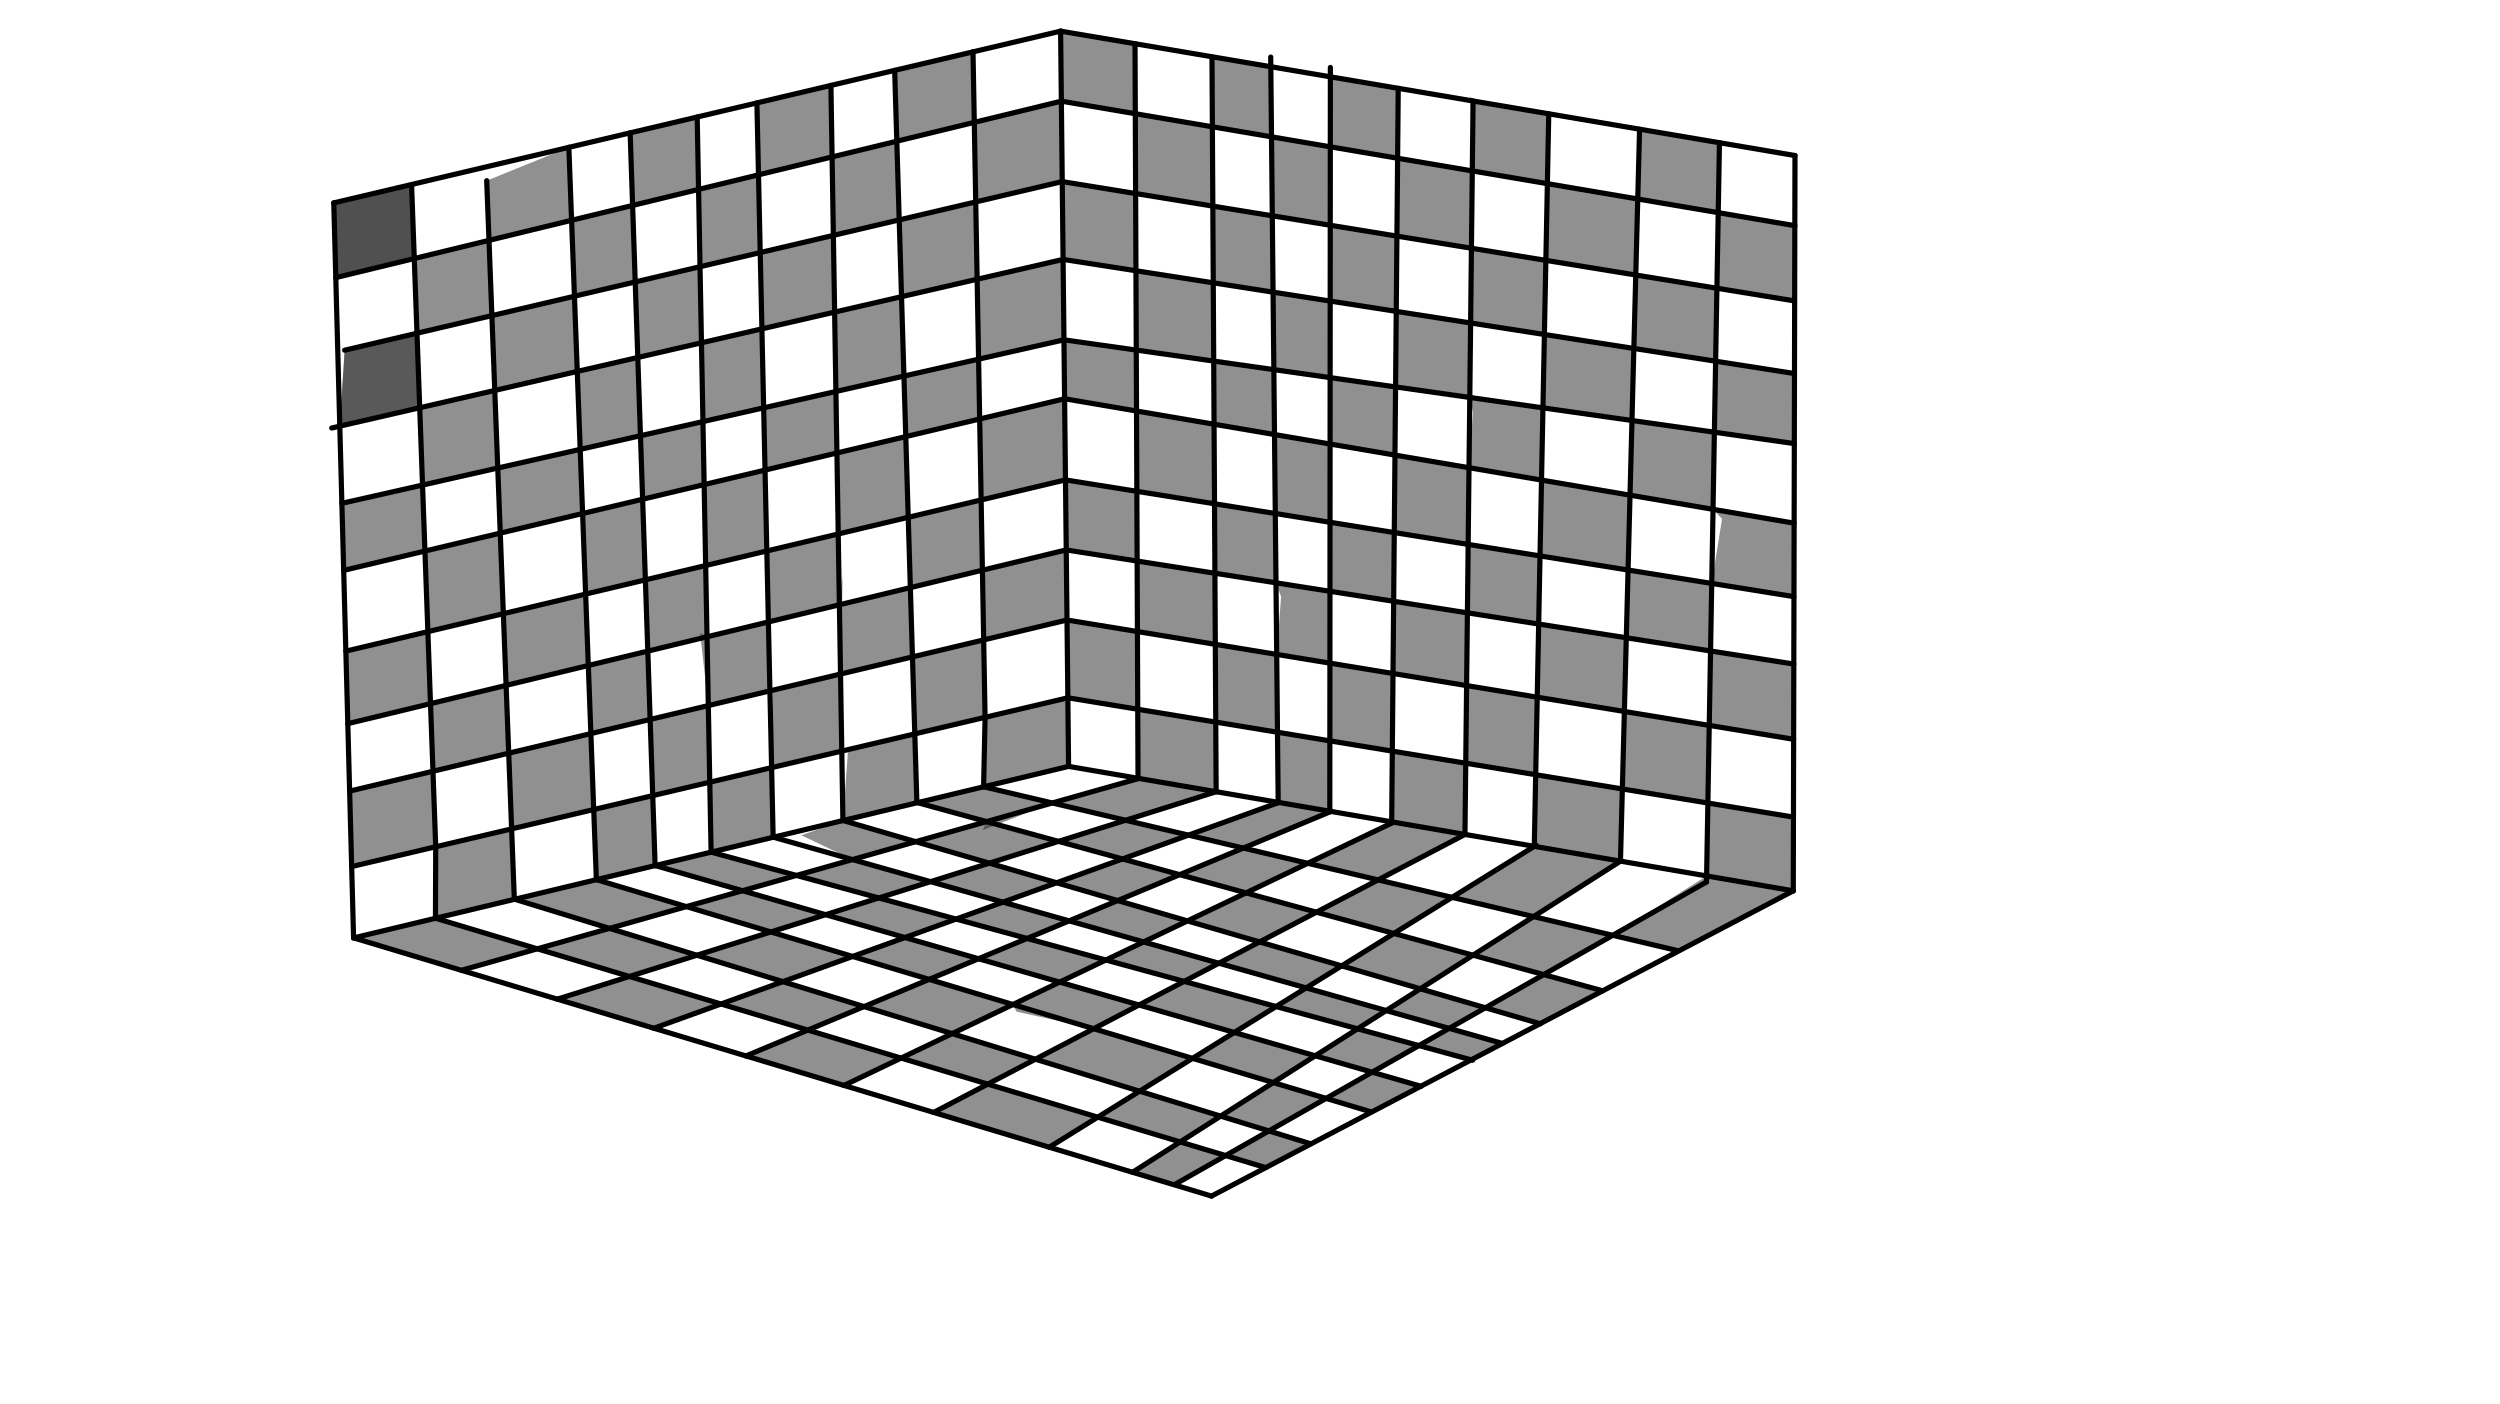 <svg xmlns="http://www.w3.org/2000/svg" class="svg--816" height="100%" preserveAspectRatio="xMidYMid meet" viewBox="0 0 963.78 541.417" width="100%"><defs><marker id="marker-arrow" markerHeight="16" markerUnits="userSpaceOnUse" markerWidth="24" orient="auto-start-reverse" refX="24" refY="4" viewBox="0 0 24 8"><path d="M 0 0 L 24 4 L 0 8 z" stroke="inherit"></path></marker></defs><g class="aux-layer--949"></g><g class="main-layer--75a"><g class="element--733"><g fill="#000000" opacity="0.5"><path d="M 128.674 78.206 L 158.667 71.154 L 159.707 99.658 L 129.45 107.015 L 128.674 78.206 Z" stroke="none"></path></g></g><g class="element--733"><g fill="#212121" opacity="0.5"><path d="M 128.674 78.206 L 158.667 71.154 L 159.707 99.658 L 129.45 107.015 L 128.674 78.206 Z" stroke="none"></path></g></g><g class="element--733"><g fill="#212121" opacity="0.5"><path d="M 132.875 135.004 L 160.757 128.452 L 161.804 157.182 L 130.993 164.285 L 132.875 135.004 Z" stroke="none"></path></g></g><g class="element--733"><g fill="#212121" opacity="0.5"><path d="M 132.875 135.004 L 160.757 128.452 L 161.804 157.182 L 130.993 164.285 L 132.875 135.004 Z" stroke="none"></path></g></g><g class="element--733"><g fill="#212121" opacity="0.5"><path d="M 131.795 194.033 L 162.891 186.992 L 163.819 212.43 L 132.492 219.887 L 131.795 194.033 Z" stroke="none"></path></g></g><g class="element--733"><g fill="#212121" opacity="0.5"><path d="M 133.331 251.019 L 164.951 243.493 L 165.964 271.262 L 134.084 278.971 L 133.331 251.019 Z" stroke="none"></path></g></g><g class="element--733"><g fill="#212121" opacity="0.5"><path d="M 134.785 304.979 L 166.914 297.317 L 167.975 326.43 L 135.569 334.066 L 134.785 304.979 Z" stroke="none"></path></g></g><g class="element--733"><g fill="#212121" opacity="0.5"><path d="M 159.707 99.658 L 188.513 92.654 L 189.629 121.667 L 160.757 128.452 L 159.707 99.658 Z" stroke="none"></path></g></g><g class="element--733"><g fill="#212121" opacity="0.5"><path d="M 161.804 157.182 L 190.738 150.512 L 191.888 180.426 L 162.891 186.992 L 161.804 157.182 Z" stroke="none"></path></g></g><g class="element--733"><g fill="#212121" opacity="0.5"><path d="M 163.819 212.43 L 192.853 205.518 L 194.047 236.569 L 164.951 243.493 L 163.819 212.43 Z" stroke="none"></path></g></g><g class="element--733"><g fill="#212121" opacity="0.5"><path d="M 165.964 271.262 L 195.11 264.213 L 195.11 264.213 L 196.116 290.352 L 166.914 297.317 L 165.964 271.262 Z" stroke="none"></path></g></g><g class="element--733"><g fill="#212121" opacity="0.5"><path d="M 167.975 326.43 L 197.238 319.534 L 198.28 346.638 L 167.873 353.997 L 167.975 326.43 Z" stroke="none"></path></g></g><g class="element--733"><g fill="#212121" opacity="0.5"><path d="M 187.628 69.648 L 219.298 56.795 L 220.354 84.912 L 188.513 92.654 L 187.628 69.648 Z" stroke="none"></path></g></g><g class="element--733"><g fill="#212121" opacity="0.5"><path d="M 189.629 121.667 L 221.454 114.188 L 222.543 143.18 L 190.738 150.512 L 189.629 121.667 Z" stroke="none"></path></g></g><g class="element--733"><g fill="#212121" opacity="0.5"><path d="M 191.888 180.426 L 223.672 173.229 L 224.601 197.961 L 192.853 205.518 L 191.888 180.426 Z" stroke="none"></path></g></g><g class="element--733"><g fill="#212121" opacity="0.5"><path d="M 194.047 236.569 L 225.767 229.02 L 226.801 256.549 L 195.11 264.213 L 194.047 236.569 Z" stroke="none"></path></g></g><g class="element--733"><g fill="#212121" opacity="0.5"><path d="M 196.116 290.352 L 227.787 282.798 L 228.887 312.077 L 197.238 319.534 L 196.116 290.352 Z" stroke="none"></path></g></g><g class="element--733"><g fill="#212121" opacity="0.5"><path d="M 220.354 84.912 L 243.879 79.192 L 244.884 108.682 L 221.454 114.188 L 221.454 114.188 L 220.354 84.912 Z" stroke="none"></path></g></g><g class="element--733"><g fill="#212121" opacity="0.5"><path d="M 222.543 143.18 L 245.878 137.801 L 246.906 167.968 L 223.672 173.229 L 222.543 143.18 Z" stroke="none"></path></g></g><g class="element--733"><g fill="#212121" opacity="0.5"><path d="M 224.601 197.961 L 247.742 192.452 L 248.802 223.538 L 225.767 229.02 L 224.601 197.961 Z" stroke="none"></path></g></g><g class="element--733"><g fill="#212121" opacity="0.5"><path d="M 226.801 256.549 L 249.739 251.002 L 250.637 277.349 L 227.787 282.798 L 226.801 256.549 Z" stroke="none"></path></g></g><g class="element--733"><g fill="#212121" opacity="0.5"><path d="M 228.887 312.077 L 251.639 306.715 L 252.559 333.685 L 229.902 339.114 L 228.887 312.077 Z" stroke="none"></path></g></g><g class="element--733"><g fill="#212121" opacity="0.5"><path d="M 243.879 79.192 L 242.924 51.213 L 268.774 45.105 L 269.302 73.01 L 243.879 79.192 Z" stroke="none"></path></g></g><g class="element--733"><g fill="#212121" opacity="0.5"><path d="M 244.884 108.682 L 269.865 102.812 L 270.42 132.143 L 245.878 137.801 L 244.884 108.682 Z" stroke="none"></path></g></g><g class="element--733"><g fill="#212121" opacity="0.5"><path d="M 246.906 167.968 L 270.994 162.514 L 271.454 186.808 L 247.742 192.452 L 246.906 167.968 Z" stroke="none"></path></g></g><g class="element--733"><g fill="#212121" opacity="0.5"><path d="M 248.802 223.538 L 272.043 218.006 L 272.563 245.482 L 249.739 251.002 L 248.802 223.538 Z" stroke="none"></path></g></g><g class="element--733"><g fill="#212121" opacity="0.5"><path d="M 250.637 277.349 L 273.064 272 L 273.623 301.535 L 251.639 306.715 L 250.637 277.349 Z" stroke="none"></path></g></g><g class="element--733"><g fill="#212121" opacity="0.5"><path d="M 269.302 73.01 L 292.409 67.391 L 293.072 97.358 L 269.865 102.812 L 269.302 73.01 Z" stroke="none"></path></g></g><g class="element--733"><g fill="#212121" opacity="0.5"><path d="M 270.42 132.143 L 293.722 126.771 L 294.396 157.215 L 270.994 162.514 L 270.42 132.143 Z" stroke="none"></path></g></g><g class="element--733"><g fill="#212121" opacity="0.5"><path d="M 271.454 186.808 L 294.927 181.22 L 295.617 212.396 L 272.043 218.006 L 271.454 186.808 Z" stroke="none"></path></g></g><g class="element--733"><g fill="#212121" opacity="0.5"><path d="M 272.563 245.482 L 296.222 239.76 L 296.81 266.336 L 273.064 272 L 269.875 244.004 Z" stroke="none"></path></g></g><g class="element--733"><g fill="#212121" opacity="0.5"><path d="M 273.623 301.535 L 297.465 295.917 L 298.125 322.755 L 274.133 328.51 L 273.623 301.535 Z" stroke="none"></path></g></g><g class="element--733"><g fill="#212121" opacity="0.5"><path d="M 291.795 39.666 L 320.329 32.925 L 320.778 60.493 L 292.409 67.391 L 291.795 39.666 Z" stroke="none"></path></g></g><g class="element--733"><g fill="#212121" opacity="0.5"><path d="M 293.072 97.358 L 321.272 90.732 L 321.754 120.309 L 293.722 126.771 L 293.072 97.358 Z" stroke="none"></path></g></g><g class="element--733"><g fill="#212121" opacity="0.5"><path d="M 294.396 157.215 L 322.253 150.907 L 322.64 174.623 L 294.927 181.22 L 294.396 157.215 Z" stroke="none"></path></g></g><g class="element--733"><g fill="#212121" opacity="0.5"><path d="M 295.617 212.396 L 323.149 205.844 L 323.594 233.141 L 296.222 239.76 L 294.875 211.004 Z" stroke="none"></path></g></g><g class="element--733"><g fill="#212121" opacity="0.5"><path d="M 296.81 266.336 L 324.03 259.845 L 324.514 289.543 L 297.465 295.917 L 297.875 266.004 Z" stroke="none"></path></g></g><g class="element--733"><g fill="#212121" opacity="0.5"><path d="M 320.778 60.493 L 345.731 54.426 L 346.651 84.767 L 321.272 90.732 L 320.778 60.493 Z" stroke="none"></path></g></g><g class="element--733"><g fill="#212121" opacity="0.5"><path d="M 321.754 120.309 L 347.549 114.362 L 348.478 144.969 L 322.253 150.907 L 321.754 120.309 Z" stroke="none"></path></g></g><g class="element--733"><g fill="#212121" opacity="0.5"><path d="M 322.64 174.623 L 349.186 168.303 L 350.13 199.423 L 323.149 205.844 L 322.64 174.623 Z" stroke="none"></path></g></g><g class="element--733"><g fill="#212121" opacity="0.5"><path d="M 323.594 233.141 L 350.952 226.525 L 351.762 253.23 L 324.03 259.845 L 324.875 222.004 Z" stroke="none"></path></g></g><g class="element--733"><g fill="#212121" opacity="0.5"><path d="M 324.514 289.543 L 352.663 282.91 L 353.466 309.377 L 324.979 316.314 L 326.875 290.004 Z" stroke="none"></path></g></g><g class="element--733"><g fill="#212121" opacity="0.5"><path d="M 344.902 27.119 L 375.106 19.982 L 375.599 47.163 L 345.731 54.426 L 344.902 27.119 Z" stroke="none"></path></g></g><g class="element--733"><g fill="#212121" opacity="0.5"><path d="M 376.156 77.834 L 376.156 77.834 L 376.697 107.643 L 347.549 114.362 L 346.651 84.767 L 376.156 77.834 Z" stroke="none"></path></g></g><g class="element--733"><g fill="#212121" opacity="0.5"><path d="M 377.256 138.453 L 348.478 144.969 L 349.186 168.303 L 377.674 161.522 L 377.256 138.453 Z" stroke="none"></path></g></g><g class="element--733"><g fill="#212121" opacity="0.5"><path d="M 350.13 199.423 L 378.241 192.733 L 378.732 219.807 L 350.952 226.525 L 350.13 199.423 Z" stroke="none"></path></g></g><g class="element--733"><g fill="#212121" opacity="0.5"><path d="M 351.762 253.23 L 379.219 246.682 L 379.761 276.525 L 352.663 282.91 L 351.875 242.004 Z" stroke="none"></path></g></g><g class="element--733"><g fill="#212121" opacity="0.5"><path d="M 375.599 47.163 L 409.169 39.007 L 409.505 70.008 L 376.156 77.834 L 375.599 47.163 Z" stroke="none"></path></g></g><g class="element--733"><g fill="#212121" opacity="0.5"><path d="M 376.697 107.643 L 409.832 100.004 L 410.156 131.004 L 377.256 138.453 L 376.697 107.643 Z" stroke="none"></path></g></g><g class="element--733"><g fill="#212121" opacity="0.5"><path d="M 377.674 161.522 L 410.415 153.728 L 410.756 185.011 L 378.241 192.733 L 377.674 161.522 Z" stroke="none"></path></g></g><g class="element--733"><g fill="#212121" opacity="0.5"><path d="M 378.732 219.807 L 410.993 212.005 L 411.343 239.021 L 379.219 246.682 L 378.732 219.807 Z" stroke="none"></path></g></g><g class="element--733"><g fill="#212121" opacity="0.5"><path d="M 379.761 276.525 L 411.669 269.006 L 411.956 295.452 L 379.189 303.311 L 379.761 276.525 Z" stroke="none"></path></g></g><g class="element--733"><g fill="#212121" opacity="0.5"><path d="M 408.875 12.004 L 437.56 16.863 L 437.671 43.844 L 409.169 39.007 L 408.875 12.004 Z" stroke="none"></path></g></g><g class="element--733"><g fill="#212121" opacity="0.5"><path d="M 409.505 70.008 L 437.797 74.618 L 437.919 104.387 L 409.832 100.004 L 409.505 70.008 Z" stroke="none"></path></g></g><g class="element--733"><g fill="#212121" opacity="0.5"><path d="M 410.156 131.004 L 438.044 134.966 L 438.14 158.456 L 410.415 153.728 L 410.156 131.004 Z" stroke="none"></path></g></g><g class="element--733"><g fill="#212121" opacity="0.5"><path d="M 410.756 185.011 L 438.267 189.419 L 438.377 216.299 L 410.993 212.005 L 410.756 185.011 Z" stroke="none"></path></g></g><g class="element--733"><g fill="#212121" opacity="0.5"><path d="M 411.343 239.021 L 438.488 243.477 L 438.611 273.437 L 411.669 269.006 L 411.343 239.021 Z" stroke="none"></path></g></g><g class="element--733"><g fill="#212121" opacity="0.5"><path d="M 437.671 43.844 L 467.386 48.888 L 467.559 79.467 L 437.797 74.618 L 437.671 43.844 Z" stroke="none"></path></g></g><g class="element--733"><g fill="#212121" opacity="0.5"><path d="M 437.919 104.387 L 467.727 109.039 L 467.898 139.207 L 438.044 134.966 L 437.919 104.387 Z" stroke="none"></path></g></g><g class="element--733"><g fill="#212121" opacity="0.5"><path d="M 438.14 158.456 L 468.036 163.555 L 468.209 194.216 L 438.267 189.419 L 438.14 158.456 Z" stroke="none"></path></g></g><g class="element--733"><g fill="#212121" opacity="0.5"><path d="M 438.377 216.299 L 468.361 221.002 L 468.516 248.406 L 438.488 243.477 L 438.377 216.299 Z" stroke="none"></path></g></g><g class="element--733"><g fill="#212121" opacity="0.5"><path d="M 438.611 273.437 L 468.686 278.383 L 468.838 305.219 L 438.721 300.189 L 438.875 274.004 Z" stroke="none"></path></g></g><g class="element--733"><g fill="#212121" opacity="0.5"><path d="M 467.234 21.952 L 489.912 25.731 L 490.183 52.758 L 467.386 48.888 L 467.234 21.952 Z" stroke="none"></path></g></g><g class="element--733"><g fill="#212121" opacity="0.5"><path d="M 467.559 79.467 L 490.489 83.203 L 490.784 112.637 L 467.727 109.039 L 467.559 79.467 Z" stroke="none"></path></g></g><g class="element--733"><g fill="#212121" opacity="0.5"><path d="M 467.898 139.207 L 491.083 142.501 L 491.334 167.528 L 468.036 163.555 L 467.898 139.207 Z" stroke="none"></path></g></g><g class="element--733"><g fill="#212121" opacity="0.5"><path d="M 468.209 194.216 L 491.639 197.97 L 491.907 224.695 L 468.361 221.002 L 468.209 194.216 Z" stroke="none"></path></g></g><g class="element--733"><g fill="#212121" opacity="0.5"><path d="M 468.516 248.406 L 492.184 252.291 L 492.485 282.296 L 468.686 278.383 L 468.516 248.406 Z" stroke="none"></path></g></g><g class="element--733"><g fill="#212121" opacity="0.5"><path d="M 490.183 52.758 L 512.851 56.606 L 512.828 86.842 L 490.489 83.203 L 490.183 52.758 Z" stroke="none"></path></g></g><g class="element--733"><g fill="#212121" opacity="0.5"><path d="M 490.784 112.637 L 512.806 116.073 L 512.783 145.584 L 491.083 142.501 L 490.784 112.637 Z" stroke="none"></path></g></g><g class="element--733"><g fill="#212121" opacity="0.5"><path d="M 491.334 167.528 L 512.763 171.183 L 512.74 201.351 L 491.639 197.97 L 491.334 167.528 Z" stroke="none"></path></g></g><g class="element--733"><g fill="#212121" opacity="0.5"><path d="M 491.907 224.695 L 512.72 227.959 L 512.698 255.658 L 492.184 252.291 L 493.875 230.004 Z" stroke="none"></path></g></g><g class="element--733"><g fill="#212121" opacity="0.5"><path d="M 492.485 282.296 L 512.675 285.617 L 512.654 312.744 L 492.756 309.327 L 492.485 282.296 Z" stroke="none"></path></g></g><g class="element--733"><g fill="#212121" opacity="0.5"><path d="M 512.872 29.621 L 539.036 34.076 L 538.795 61.009 L 512.851 56.606 L 512.872 29.621 Z" stroke="none"></path></g></g><g class="element--733"><g fill="#212121" opacity="0.5"><path d="M 512.828 86.842 L 538.527 91.029 L 538.268 120.047 L 512.806 116.073 L 512.828 86.842 Z" stroke="none"></path></g></g><g class="element--733"><g fill="#212121" opacity="0.5"><path d="M 512.783 145.584 L 538.008 149.168 L 537.773 175.449 L 512.763 171.183 L 512.783 145.584 Z" stroke="none"></path></g></g><g class="element--733"><g fill="#212121" opacity="0.5"><path d="M 512.74 201.351 L 537.507 205.319 L 537.27 231.809 L 512.72 227.959 L 511.875 200.004 Z" stroke="none"></path></g></g><g class="element--733"><g fill="#212121" opacity="0.5"><path d="M 512.698 255.658 L 537.022 259.651 L 536.754 289.576 L 512.675 285.617 L 512.698 255.658 Z" stroke="none"></path></g></g><g class="element--733"><g fill="#212121" opacity="0.5"><path d="M 538.795 61.009 L 567.588 65.897 L 567.258 95.71 L 538.527 91.029 L 538.795 61.009 Z" stroke="none"></path></g></g><g class="element--733"><g fill="#212121" opacity="0.5"><path d="M 538.268 120.047 L 566.939 124.52 L 566.621 153.233 L 538.008 149.168 L 537.875 120.004 Z" stroke="none"></path></g></g><g class="element--733"><g fill="#212121" opacity="0.5"><path d="M 537.773 175.449 L 566.321 180.318 L 565.994 209.884 L 537.507 205.319 L 537.773 175.449 Z" stroke="none"></path></g></g><g class="element--733"><g fill="#212121" opacity="0.5"><path d="M 537.27 231.809 L 565.702 236.268 L 565.392 264.308 L 537.022 259.651 L 537.27 231.809 Z" stroke="none"></path></g></g><g class="element--733"><g fill="#212121" opacity="0.5"><path d="M 536.754 289.576 L 565.061 294.231 L 564.757 321.691 L 536.511 316.84 L 536.754 289.576 Z" stroke="none"></path></g></g><g class="element--733"><g fill="#212121" opacity="0.5"><path d="M 567.886 38.941 L 597.064 43.907 L 596.533 70.81 L 567.588 65.897 L 566.875 37.004 Z" stroke="none"></path></g></g><g class="element--733"><g fill="#212121" opacity="0.5"><path d="M 567.258 95.71 L 595.948 100.385 L 595.384 128.959 L 566.939 124.52 L 567.258 95.71 Z" stroke="none"></path></g></g><g class="element--733"><g fill="#212121" opacity="0.5"><path d="M 566.621 153.233 L 594.825 157.24 L 594.274 185.085 L 566.321 180.318 L 567.875 159.004 Z" stroke="none"></path></g></g><g class="element--733"><g fill="#212121" opacity="0.5"><path d="M 565.994 209.884 L 593.697 214.322 L 593.178 240.578 L 565.702 236.268 L 565.994 209.884 Z" stroke="none"></path></g></g><g class="element--733"><g fill="#212121" opacity="0.5"><path d="M 565.392 264.308 L 592.621 268.777 L 592.03 298.666 L 565.061 294.231 L 565.392 264.308 Z" stroke="none"></path></g></g><g class="element--733"><g fill="#212121" opacity="0.5"><path d="M 596.533 70.81 L 631.374 76.724 L 630.608 106.032 L 595.948 100.385 L 596.533 70.81 Z" stroke="none"></path></g></g><g class="element--733"><g fill="#212121" opacity="0.5"><path d="M 595.384 128.959 L 629.869 134.341 L 629.143 162.116 L 594.825 157.24 L 595.384 128.959 Z" stroke="none"></path></g></g><g class="element--733"><g fill="#212121" opacity="0.5"><path d="M 594.274 185.085 L 628.391 190.904 L 627.638 219.76 L 593.697 214.322 L 594.875 190.004 Z" stroke="none"></path></g></g><g class="element--733"><g fill="#212121" opacity="0.5"><path d="M 593.178 240.578 L 626.956 245.875 L 626.213 274.292 L 592.621 268.777 L 593.178 240.578 Z" stroke="none"></path></g></g><g class="element--733"><g fill="#212121" opacity="0.5"><path d="M 592.03 298.666 L 625.433 304.16 L 624.707 331.985 L 591.484 326.28 L 592.03 298.666 Z" stroke="none"></path></g></g><g class="element--733"><g fill="#212121" opacity="0.5"><path d="M 632.076 49.837 L 662.871 55.03 L 662.398 81.99 L 631.374 76.724 L 632.076 49.837 Z" stroke="none"></path></g></g><g class="element--733"><g fill="#212121" opacity="0.5"><path d="M 630.608 106.032 L 661.887 111.128 L 661.394 139.26 L 629.869 134.341 L 630.608 106.032 Z" stroke="none"></path></g></g><g class="element--733"><g fill="#212121" opacity="0.5"><path d="M 629.143 162.116 L 660.914 166.63 L 660.393 196.361 L 628.391 190.904 L 629.143 162.116 Z" stroke="none"></path></g></g><g class="element--733"><g fill="#212121" opacity="0.5"><path d="M 627.638 219.76 L 659.892 224.928 L 659.436 250.969 L 626.956 245.875 L 627.638 219.76 Z" stroke="none"></path></g></g><g class="element--733"><g fill="#212121" opacity="0.5"><path d="M 626.213 274.292 L 658.933 279.662 L 658.408 309.582 L 625.433 304.16 L 626.213 274.292 Z" stroke="none"></path></g></g><g class="element--733"><g fill="#212121" opacity="0.5"><path d="M 662.398 81.99 L 691.926 87.002 L 691.786 115.999 L 661.887 111.128 L 662.398 81.99 Z" stroke="none"></path></g></g><g class="element--733"><g fill="#212121" opacity="0.5"><path d="M 661.394 139.26 L 691.794 144.004 L 691.696 171.003 L 660.914 166.63 L 661.394 139.26 Z" stroke="none"></path></g></g><g class="element--733"><g fill="#212121" opacity="0.5"><path d="M 660.393 196.361 L 691.66 201.694 L 691.554 230.001 L 659.892 224.928 L 663.875 200.004 Z" stroke="none"></path></g></g><g class="element--733"><g fill="#212121" opacity="0.5"><path d="M 659.436 250.969 L 659.436 250.969 L 691.534 256.003 L 691.467 285.003 L 691.467 285.003 L 658.933 279.662 L 659.436 250.969 Z" stroke="none"></path></g></g><g class="element--733"><g fill="#212121" opacity="0.5"><path d="M 658.408 309.582 L 691.359 315.001 L 691.331 343.426 L 657.916 337.688 L 658.408 309.582 Z" stroke="none"></path></g></g><g class="element--733"><g fill="#212121" opacity="0.5"><path d="M 136.31 361.568 L 177.855 374.07 L 207.114 365.784 L 167.873 353.997 L 136.31 361.568 Z" stroke="none"></path></g></g><g class="element--733"><g fill="#212121" opacity="0.5"><path d="M 214.818 385.194 L 242.607 376.445 L 277.928 387.054 L 252.057 396.4 L 214.818 385.194 Z" stroke="none"></path></g></g><g class="element--733"><g fill="#212121" opacity="0.5"><path d="M 287.551 407.081 L 311.407 397.11 L 347.358 407.908 L 325.341 418.454 L 287.551 407.081 Z" stroke="none"></path></g></g><g class="element--733"><g fill="#212121" opacity="0.5"><path d="M 359.919 428.859 L 359.919 428.859 Z" stroke="none"></path></g></g><g class="element--733"><g fill="#212121" opacity="0.5"><path d="M 380.777 417.946 L 423.179 430.682 L 404.493 442.273 L 359.919 428.859 L 380.777 417.946 Z" stroke="none"></path></g></g><g class="element--733"><g fill="#212121" opacity="0.5"><path d="M 454.955 440.227 L 436.595 451.934 L 452.884 456.629 L 452.884 456.629 L 472.468 445.487 L 454.955 440.227 Z" stroke="none"></path></g></g><g class="element--733"><g fill="#212121" opacity="0.5"><path d="M 198.28 346.638 L 229.902 339.114 L 264.576 349.509 L 234.945 357.901 L 198.28 346.638 Z" stroke="none"></path></g></g><g class="element--733"><g fill="#212121" opacity="0.5"><path d="M 207.114 365.784 L 234.945 357.901 L 268.634 368.251 L 242.607 376.445 L 207.114 365.784 Z" stroke="none"></path></g></g><g class="element--733"><g fill="#212121" opacity="0.5"><path d="M 277.928 387.054 L 301.787 378.435 L 333.083 388.05 L 311.407 397.11 L 277.928 387.054 Z" stroke="none"></path></g></g><g class="element--733"><g fill="#212121" opacity="0.5"><path d="M 347.358 407.908 L 367.039 398.481 L 399.135 408.342 L 380.777 417.946 L 347.358 407.908 Z" stroke="none"></path></g></g><g class="element--733"><g fill="#212121" opacity="0.5"><path d="M 423.179 430.682 L 439.302 420.681 L 470.552 430.281 L 454.955 440.227 L 423.179 430.682 Z" stroke="none"></path></g></g><g class="element--733"><g fill="#212121" opacity="0.5"><path d="M 472.468 445.487 L 489.152 435.995 L 505.013 440.868 L 487.893 450.12 L 472.468 445.487 Z" stroke="none"></path></g></g><g class="element--733"><g fill="#212121" opacity="0.5"><path d="M 268.634 368.251 L 297.146 359.274 L 328.669 368.724 L 301.787 378.435 L 268.634 368.251 Z" stroke="none"></path></g></g><g class="element--733"><g fill="#212121" opacity="0.5"><path d="M 333.083 388.05 L 358.164 377.567 L 390.477 387.254 L 367.039 398.481 L 333.083 388.05 Z" stroke="none"></path></g></g><g class="element--733"><g fill="#212121" opacity="0.5"><path d="M 399.135 408.342 L 421.605 396.586 L 459.723 408.014 L 439.302 420.681 L 399.135 408.342 Z" stroke="none"></path></g></g><g class="element--733"><g fill="#212121" opacity="0.5"><path d="M 470.552 430.281 L 490.842 417.343 L 511.206 423.448 L 489.152 435.995 L 472.875 432.004 Z" stroke="none"></path></g></g><g class="element--733"><g fill="#212121" opacity="0.5"><path d="M 264.576 349.509 L 286.208 343.383 L 318.271 352.623 L 297.146 359.274 L 264.576 349.509 Z" stroke="none"></path></g></g><g class="element--733"><g fill="#212121" opacity="0.5"><path d="M 328.669 368.724 L 348.846 361.435 L 348.846 361.435 L 377.205 369.608 L 358.164 377.567 L 328.669 368.724 Z" stroke="none"></path></g></g><g class="element--733"><g fill="#212121" opacity="0.5"><path d="M 390.477 387.254 L 408.492 378.625 L 439.082 387.442 L 421.605 396.586 L 391.875 390.004 Z" stroke="none"></path></g></g><g class="element--733"><g fill="#212121" opacity="0.5"><path d="M 459.723 408.014 L 475.818 398.029 L 507.026 407.024 L 490.842 417.343 L 459.723 408.014 Z" stroke="none"></path></g></g><g class="element--733"><g fill="#212121" opacity="0.5"><path d="M 511.206 423.448 L 528.963 413.346 L 547.747 418.759 L 528.392 428.601 L 511.206 423.448 Z" stroke="none"></path></g></g><g class="element--733"><g fill="#212121" opacity="0.5"><path d="M 252.559 333.685 L 274.133 328.51 L 307.003 337.493 L 286.208 343.383 L 252.559 333.685 Z" stroke="none"></path></g></g><g class="element--733"><g fill="#212121" opacity="0.5"><path d="M 318.271 352.623 L 338.759 346.173 L 368.554 354.316 L 348.846 361.435 L 318.271 352.623 Z" stroke="none"></path></g></g><g class="element--733"><g fill="#212121" opacity="0.5"><path d="M 377.205 369.608 L 395.907 361.791 L 426.296 370.097 L 408.492 378.625 L 377.205 369.608 Z" stroke="none"></path></g></g><g class="element--733"><g fill="#212121" opacity="0.5"><path d="M 439.082 387.442 L 456.471 378.344 L 491.93 388.035 L 475.818 398.029 L 439.082 387.442 Z" stroke="none"></path></g></g><g class="element--733"><g fill="#212121" opacity="0.5"><path d="M 507.026 407.024 L 523.342 396.62 L 546.997 403.085 L 528.963 413.346 L 507.026 407.024 Z" stroke="none"></path></g></g><g class="element--733"><g fill="#212121" opacity="0.5"><path d="M 307.003 337.493 L 328.601 331.376 L 358.707 339.893 L 338.759 346.173 L 307.003 337.493 Z" stroke="none"></path></g></g><g class="element--733"><g fill="#212121" opacity="0.5"><path d="M 368.554 354.316 L 386.622 347.789 L 412.138 355.007 L 395.907 361.791 L 368.554 354.316 Z" stroke="none"></path></g></g><g class="element--733"><g fill="#212121" opacity="0.5"><path d="M 426.296 370.097 L 440.846 363.128 L 469.865 371.337 L 456.471 378.344 L 426.296 370.097 Z" stroke="none"></path></g></g><g class="element--733"><g fill="#212121" opacity="0.5"><path d="M 491.93 388.035 L 503.507 380.853 L 534.375 389.585 L 523.342 396.62 L 491.93 388.035 Z" stroke="none"></path></g></g><g class="element--733"><g fill="#212121" opacity="0.5"><path d="M 546.997 403.085 L 558.655 396.453 L 579.19 402.262 L 567.132 408.588 L 546.997 403.085 Z" stroke="none"></path></g></g><g class="element--733"><g fill="#212121" opacity="0.5"><path d="M 572.616 388.51 L 595.092 375.723 L 617.859 381.974 L 593.691 394.654 L 572.616 388.51 Z" stroke="none"></path></g></g><g class="element--733"><g fill="#212121" opacity="0.5"><path d="M 621.715 360.576 L 657.916 337.688 L 691.331 343.426 L 646.942 366.533 L 621.715 360.576 Z" stroke="none"></path></g></g><g class="element--733"><g fill="#212121" opacity="0.5"><path d="M 308.875 322.004 L 324.979 316.314 L 352.97 324.475 L 328.601 331.376 L 308.875 322.004 Z" stroke="none"></path></g></g><g class="element--733"><g fill="#212121" opacity="0.5"><path d="M 358.707 339.893 L 381.375 332.756 L 407.308 340.316 L 386.622 347.789 L 358.707 339.893 Z" stroke="none"></path></g></g><g class="element--733"><g fill="#212121" opacity="0.5"><path d="M 412.138 355.007 L 430.859 347.182 L 457.762 355.025 L 440.846 363.128 L 412.138 355.007 Z" stroke="none"></path></g></g><g class="element--733"><g fill="#212121" opacity="0.5"><path d="M 469.865 371.337 L 485.555 363.128 L 517.206 372.356 L 503.507 380.853 L 469.865 371.337 Z" stroke="none"></path></g></g><g class="element--733"><g fill="#212121" opacity="0.5"><path d="M 534.375 389.585 L 547.53 381.196 L 572.616 388.51 L 558.655 396.453 L 534.375 389.585 Z" stroke="none"></path></g></g><g class="element--733"><g fill="#212121" opacity="0.5"><path d="M 352.97 324.475 L 380.281 316.74 L 408.038 324.361 L 381.375 332.756 L 352.97 324.475 Z" stroke="none"></path></g></g><g class="element--733"><g fill="#212121" opacity="0.5"><path d="M 407.308 340.316 L 432.716 331.138 L 454.763 337.191 L 432.716 331.138 L 454.763 337.191 L 430.859 347.182 L 407.308 340.316 Z" stroke="none"></path></g></g><g class="element--733"><g fill="#212121" opacity="0.5"><path d="M 457.762 355.025 L 480.336 344.213 L 507.469 351.663 L 485.555 363.128 L 457.762 355.025 Z" stroke="none"></path></g></g><g class="element--733"><g fill="#212121" opacity="0.5"><path d="M 517.206 372.356 L 537.342 359.865 L 567.847 368.242 L 547.53 381.196 L 517.206 372.356 Z" stroke="none"></path></g></g><g class="element--733"><g fill="#212121" opacity="0.5"><path d="M 380.281 316.74 L 353.466 309.377 L 379.189 303.311 L 405.641 309.557 L 378.875 320.004 Z" stroke="none"></path></g></g><g class="element--733"><g fill="#212121" opacity="0.5"><path d="M 408.038 324.361 L 433.881 316.225 L 458.14 321.953 L 432.716 331.138 L 408.038 324.361 Z" stroke="none"></path></g></g><g class="element--733"><g fill="#212121" opacity="0.5"><path d="M 454.763 337.191 L 479.278 326.944 L 504.135 332.813 L 480.336 344.213 L 454.763 337.191 Z" stroke="none"></path></g></g><g class="element--733"><g fill="#212121" opacity="0.5"><path d="M 507.469 351.663 L 531.257 339.217 L 559.774 345.951 L 537.342 359.865 L 507.469 351.663 Z" stroke="none"></path></g></g><g class="element--733"><g fill="#212121" opacity="0.5"><path d="M 567.847 368.242 L 591.177 353.365 L 621.715 360.576 L 595.092 375.723 L 567.847 368.242 Z" stroke="none"></path></g></g><g class="element--733"><g fill="#212121" opacity="0.5"><path d="M 405.641 309.557 L 438.721 300.189 L 468.838 305.219 L 433.881 316.225 L 405.641 309.557 Z" stroke="none"></path></g></g><g class="element--733"><g fill="#212121" opacity="0.5"><path d="M 458.14 321.953 L 492.756 309.327 L 512.654 312.744 L 479.278 326.944 L 458.14 321.953 Z" stroke="none"></path></g></g><g class="element--733"><g fill="#212121" opacity="0.5"><path d="M 504.135 332.813 L 536.511 316.84 L 564.757 321.691 L 531.257 339.217 L 504.135 332.813 Z" stroke="none"></path></g></g><g class="element--733"><g fill="#212121" opacity="0.5"><path d="M 559.774 345.951 L 591.484 326.28 L 624.707 331.985 L 591.177 353.365 L 559.774 345.951 Z" stroke="none"></path></g></g><g class="element--733"><g fill="#212121" opacity="0.5"></g></g><g class="element--733"><line stroke="#000000" stroke-dasharray="none" stroke-linecap="round" stroke-width="2" x1="408.875" x2="411.956" y1="12.004" y2="295.452"></line></g><g class="element--733"><line stroke="#000000" stroke-dasharray="none" stroke-linecap="round" stroke-width="2" x1="411.956" x2="136.31" y1="295.452" y2="361.568"></line></g><g class="element--733"><line stroke="#000000" stroke-dasharray="none" stroke-linecap="round" stroke-width="2" x1="136.31" x2="128.674" y1="361.568" y2="78.206"></line></g><g class="element--733"><line stroke="#000000" stroke-dasharray="none" stroke-linecap="round" stroke-width="2" x1="128.674" x2="408.875" y1="78.206" y2="12.004"></line></g><g class="element--733"><line stroke="#000000" stroke-dasharray="none" stroke-linecap="round" stroke-width="2" x1="411.956" x2="691.331" y1="295.452" y2="343.426"></line></g><g class="element--733"><line stroke="#000000" stroke-dasharray="none" stroke-linecap="round" stroke-width="2" x1="691.331" x2="691.989" y1="343.426" y2="59.962"></line></g><g class="element--733"><line stroke="#000000" stroke-dasharray="none" stroke-linecap="round" stroke-width="2" x1="408.875" x2="691.989" y1="12.004" y2="59.962"></line></g><g class="element--733"><line stroke="#000000" stroke-dasharray="none" stroke-linecap="round" stroke-width="2" x1="136.31" x2="467.049" y1="361.568" y2="461.098"></line></g><g class="element--733"><line stroke="#000000" stroke-dasharray="none" stroke-linecap="round" stroke-width="2" x1="467.049" x2="691.331" y1="461.098" y2="343.426"></line></g><g class="element--733"><line stroke="#000000" stroke-dasharray="none" stroke-linecap="round" stroke-width="2" x1="129.45" x2="409.154" y1="107.015" y2="39.004"></line></g><g class="element--733"><line stroke="#000000" stroke-dasharray="none" stroke-linecap="round" stroke-width="2" x1="132.875" x2="409.477" y1="135.004" y2="70.004"></line></g><g class="element--733"><line stroke="#000000" stroke-dasharray="none" stroke-linecap="round" stroke-width="2" x1="127.875" x2="409.833" y1="165.004" y2="100.004"></line></g><g class="element--733"><line stroke="#000000" stroke-dasharray="none" stroke-linecap="round" stroke-width="2" x1="131.795" x2="410.156" y1="194.033" y2="131.004"></line></g><g class="element--733"><line stroke="#000000" stroke-dasharray="none" stroke-linecap="round" stroke-width="2" x1="132.492" x2="410.415" y1="219.887" y2="153.728"></line></g><g class="element--733"><line stroke="#000000" stroke-dasharray="none" stroke-linecap="round" stroke-width="2" x1="133.331" x2="410.715" y1="251.019" y2="185.004"></line></g><g class="element--733"><line stroke="#000000" stroke-dasharray="none" stroke-linecap="round" stroke-width="2" x1="134.084" x2="410.993" y1="278.971" y2="212.005"></line></g><g class="element--733"><line stroke="#000000" stroke-dasharray="none" stroke-linecap="round" stroke-width="2" x1="134.785" x2="411.414" y1="304.979" y2="239.004"></line></g><g class="element--733"><line stroke="#000000" stroke-dasharray="none" stroke-linecap="round" stroke-width="2" x1="135.569" x2="411.678" y1="334.066" y2="269.004"></line></g><g class="element--733"><line stroke="#000000" stroke-dasharray="none" stroke-linecap="round" stroke-width="2" x1="409.154" x2="691.951" y1="39.004" y2="87.006"></line></g><g class="element--733"><line stroke="#000000" stroke-dasharray="none" stroke-linecap="round" stroke-width="2" x1="409.477" x2="691.786" y1="70.004" y2="115.999"></line></g><g class="element--733"><line stroke="#000000" stroke-dasharray="none" stroke-linecap="round" stroke-width="2" x1="409.832" x2="691.796" y1="100.004" y2="144.004"></line></g><g class="element--733"><line stroke="#000000" stroke-dasharray="none" stroke-linecap="round" stroke-width="2" x1="410.156" x2="691.696" y1="131.004" y2="171.003"></line></g><g class="element--733"><line stroke="#000000" stroke-dasharray="none" stroke-linecap="round" stroke-width="2" x1="410.715" x2="691.554" y1="185.004" y2="230.001"></line></g><g class="element--733"><line stroke="#000000" stroke-dasharray="none" stroke-linecap="round" stroke-width="2" x1="410.415" x2="691.66" y1="153.728" y2="201.694"></line></g><g class="element--733"><line stroke="#000000" stroke-dasharray="none" stroke-linecap="round" stroke-width="2" x1="410.993" x2="691.542" y1="212.005" y2="256.004"></line></g><g class="element--733"><line stroke="#000000" stroke-dasharray="none" stroke-linecap="round" stroke-width="2" x1="411.343" x2="691.477" y1="239.021" y2="285.005"></line></g><g class="element--733"><line stroke="#000000" stroke-dasharray="none" stroke-linecap="round" stroke-width="2" x1="411.669" x2="691.359" y1="269.006" y2="315.001"></line></g><g class="element--733"><line stroke="#000000" stroke-dasharray="none" stroke-linecap="round" stroke-width="2" x1="177.855" x2="438.721" y1="374.07" y2="300.189"></line></g><g class="element--733"><line stroke="#000000" stroke-dasharray="none" stroke-linecap="round" stroke-width="2" x1="214.818" x2="468.913" y1="385.194" y2="305.196"></line></g><g class="element--733"><line stroke="#000000" stroke-dasharray="none" stroke-linecap="round" stroke-width="2" x1="252.057" x2="492.757" y1="396.4" y2="309.448"></line></g><g class="element--733"><line stroke="#000000" stroke-dasharray="none" stroke-linecap="round" stroke-width="2" x1="287.551" x2="512.654" y1="407.081" y2="312.994"></line></g><g class="element--733"><line stroke="#000000" stroke-dasharray="none" stroke-linecap="round" stroke-width="2" x1="325.341" x2="536.507" y1="418.454" y2="317.307"></line></g><g class="element--733"><line stroke="#000000" stroke-dasharray="none" stroke-linecap="round" stroke-width="2" x1="359.919" x2="564.994" y1="428.859" y2="321.567"></line></g><g class="element--733"><line stroke="#000000" stroke-dasharray="none" stroke-linecap="round" stroke-width="2" x1="404.493" x2="592.213" y1="442.273" y2="325.828"></line></g><g class="element--733"><line stroke="#000000" stroke-dasharray="none" stroke-linecap="round" stroke-width="2" x1="436.595" x2="625.016" y1="451.934" y2="331.788"></line></g><g class="element--733"><line stroke="#000000" stroke-dasharray="none" stroke-linecap="round" stroke-width="2" x1="657.875" x2="452.884" y1="340.004" y2="456.629"></line></g><g class="element--733"><line stroke="#000000" stroke-dasharray="none" stroke-linecap="round" stroke-width="2" x1="657.875" x2="662.871" y1="340.004" y2="55.029"></line></g><g class="element--733"><line stroke="#000000" stroke-dasharray="none" stroke-linecap="round" stroke-width="2" x1="624.707" x2="632.076" y1="331.985" y2="49.837"></line></g><g class="element--733"><line stroke="#000000" stroke-dasharray="none" stroke-linecap="round" stroke-width="2" x1="591.484" x2="597.064" y1="326.28" y2="43.907"></line></g><g class="element--733"><line stroke="#000000" stroke-dasharray="none" stroke-linecap="round" stroke-width="2" x1="564.757" x2="567.886" y1="321.691" y2="38.941"></line></g><g class="element--733"><line stroke="#000000" stroke-dasharray="none" stroke-linecap="round" stroke-width="2" x1="536.507" x2="539.036" y1="317.307" y2="34.076"></line></g><g class="element--733"><line stroke="#000000" stroke-dasharray="none" stroke-linecap="round" stroke-width="2" x1="512.654" x2="512.875" y1="312.994" y2="26.004"></line></g><g class="element--733"><line stroke="#000000" stroke-dasharray="none" stroke-linecap="round" stroke-width="2" x1="492.757" x2="489.875" y1="309.448" y2="22.004"></line></g><g class="element--733"><line stroke="#000000" stroke-dasharray="none" stroke-linecap="round" stroke-width="2" x1="468.838" x2="467.234" y1="305.219" y2="21.952"></line></g><g class="element--733"><line stroke="#000000" stroke-dasharray="none" stroke-linecap="round" stroke-width="2" x1="438.721" x2="437.56" y1="300.189" y2="16.809"></line></g><g class="element--733"><line stroke="#000000" stroke-dasharray="none" stroke-linecap="round" stroke-width="2" x1="167.873" x2="167.975" y1="353.997" y2="326.407"></line></g><g class="element--733"><line stroke="#000000" stroke-dasharray="none" stroke-linecap="round" stroke-width="2" x1="379.189" x2="379.761" y1="303.311" y2="276.554"></line></g><g class="element--733"><line stroke="#000000" stroke-dasharray="none" stroke-linecap="round" stroke-width="2" x1="379.761" x2="375.105" y1="276.554" y2="19.938"></line></g><g class="element--733"><line stroke="#000000" stroke-dasharray="none" stroke-linecap="round" stroke-width="2" x1="167.975" x2="158.667" y1="326.43" y2="71.154"></line></g><g class="element--733"><line stroke="#000000" stroke-dasharray="none" stroke-linecap="round" stroke-width="2" x1="187.628" x2="198.28" y1="69.648" y2="346.638"></line></g><g class="element--733"><line stroke="#000000" stroke-dasharray="none" stroke-linecap="round" stroke-width="2" x1="219.298" x2="229.902" y1="56.795" y2="339.114"></line></g><g class="element--733"><line stroke="#000000" stroke-dasharray="none" stroke-linecap="round" stroke-width="2" x1="242.924" x2="252.56" y1="51.213" y2="333.738"></line></g><g class="element--733"><line stroke="#000000" stroke-dasharray="none" stroke-linecap="round" stroke-width="2" x1="268.774" x2="274.133" y1="45.105" y2="328.51"></line></g><g class="element--733"><line stroke="#000000" stroke-dasharray="none" stroke-linecap="round" stroke-width="2" x1="291.795" x2="298.058" y1="39.666" y2="322.736"></line></g><g class="element--733"><line stroke="#000000" stroke-dasharray="none" stroke-linecap="round" stroke-width="2" x1="320.329" x2="324.951" y1="32.925" y2="316.306"></line></g><g class="element--733"><line stroke="#000000" stroke-dasharray="none" stroke-linecap="round" stroke-width="2" x1="344.902" x2="353.466" y1="27.119" y2="309.377"></line></g><g class="element--733"><line stroke="#000000" stroke-dasharray="none" stroke-linecap="round" stroke-width="2" x1="167.873" x2="487.893" y1="353.997" y2="450.12"></line></g><g class="element--733"><line stroke="#000000" stroke-dasharray="none" stroke-linecap="round" stroke-width="2" x1="198.28" x2="505.013" y1="346.638" y2="440.868"></line></g><g class="element--733"><line stroke="#000000" stroke-dasharray="none" stroke-linecap="round" stroke-width="2" x1="229.902" x2="528.392" y1="339.114" y2="428.601"></line></g><g class="element--733"><line stroke="#000000" stroke-dasharray="none" stroke-linecap="round" stroke-width="2" x1="252.559" x2="547.842" y1="333.685" y2="418.787"></line></g><g class="element--733"><line stroke="#000000" stroke-dasharray="none" stroke-linecap="round" stroke-width="2" x1="274.133" x2="567.695" y1="328.51" y2="408.742"></line></g><g class="element--733"><line stroke="#000000" stroke-dasharray="none" stroke-linecap="round" stroke-width="2" x1="298.058" x2="579.19" y1="322.736" y2="402.262"></line></g><g class="element--733"><line stroke="#000000" stroke-dasharray="none" stroke-linecap="round" stroke-width="2" x1="324.951" x2="593.828" y1="316.306" y2="394.694"></line></g><g class="element--733"><line stroke="#000000" stroke-dasharray="none" stroke-linecap="round" stroke-width="2" x1="353.466" x2="617.871" y1="309.377" y2="381.977"></line></g><g class="element--733"><line stroke="#000000" stroke-dasharray="none" stroke-linecap="round" stroke-width="2" x1="379.189" x2="646.942" y1="303.311" y2="366.533"></line></g></g><g class="snaps-layer--ac6"></g><g class="temp-layer--52d"></g></svg>